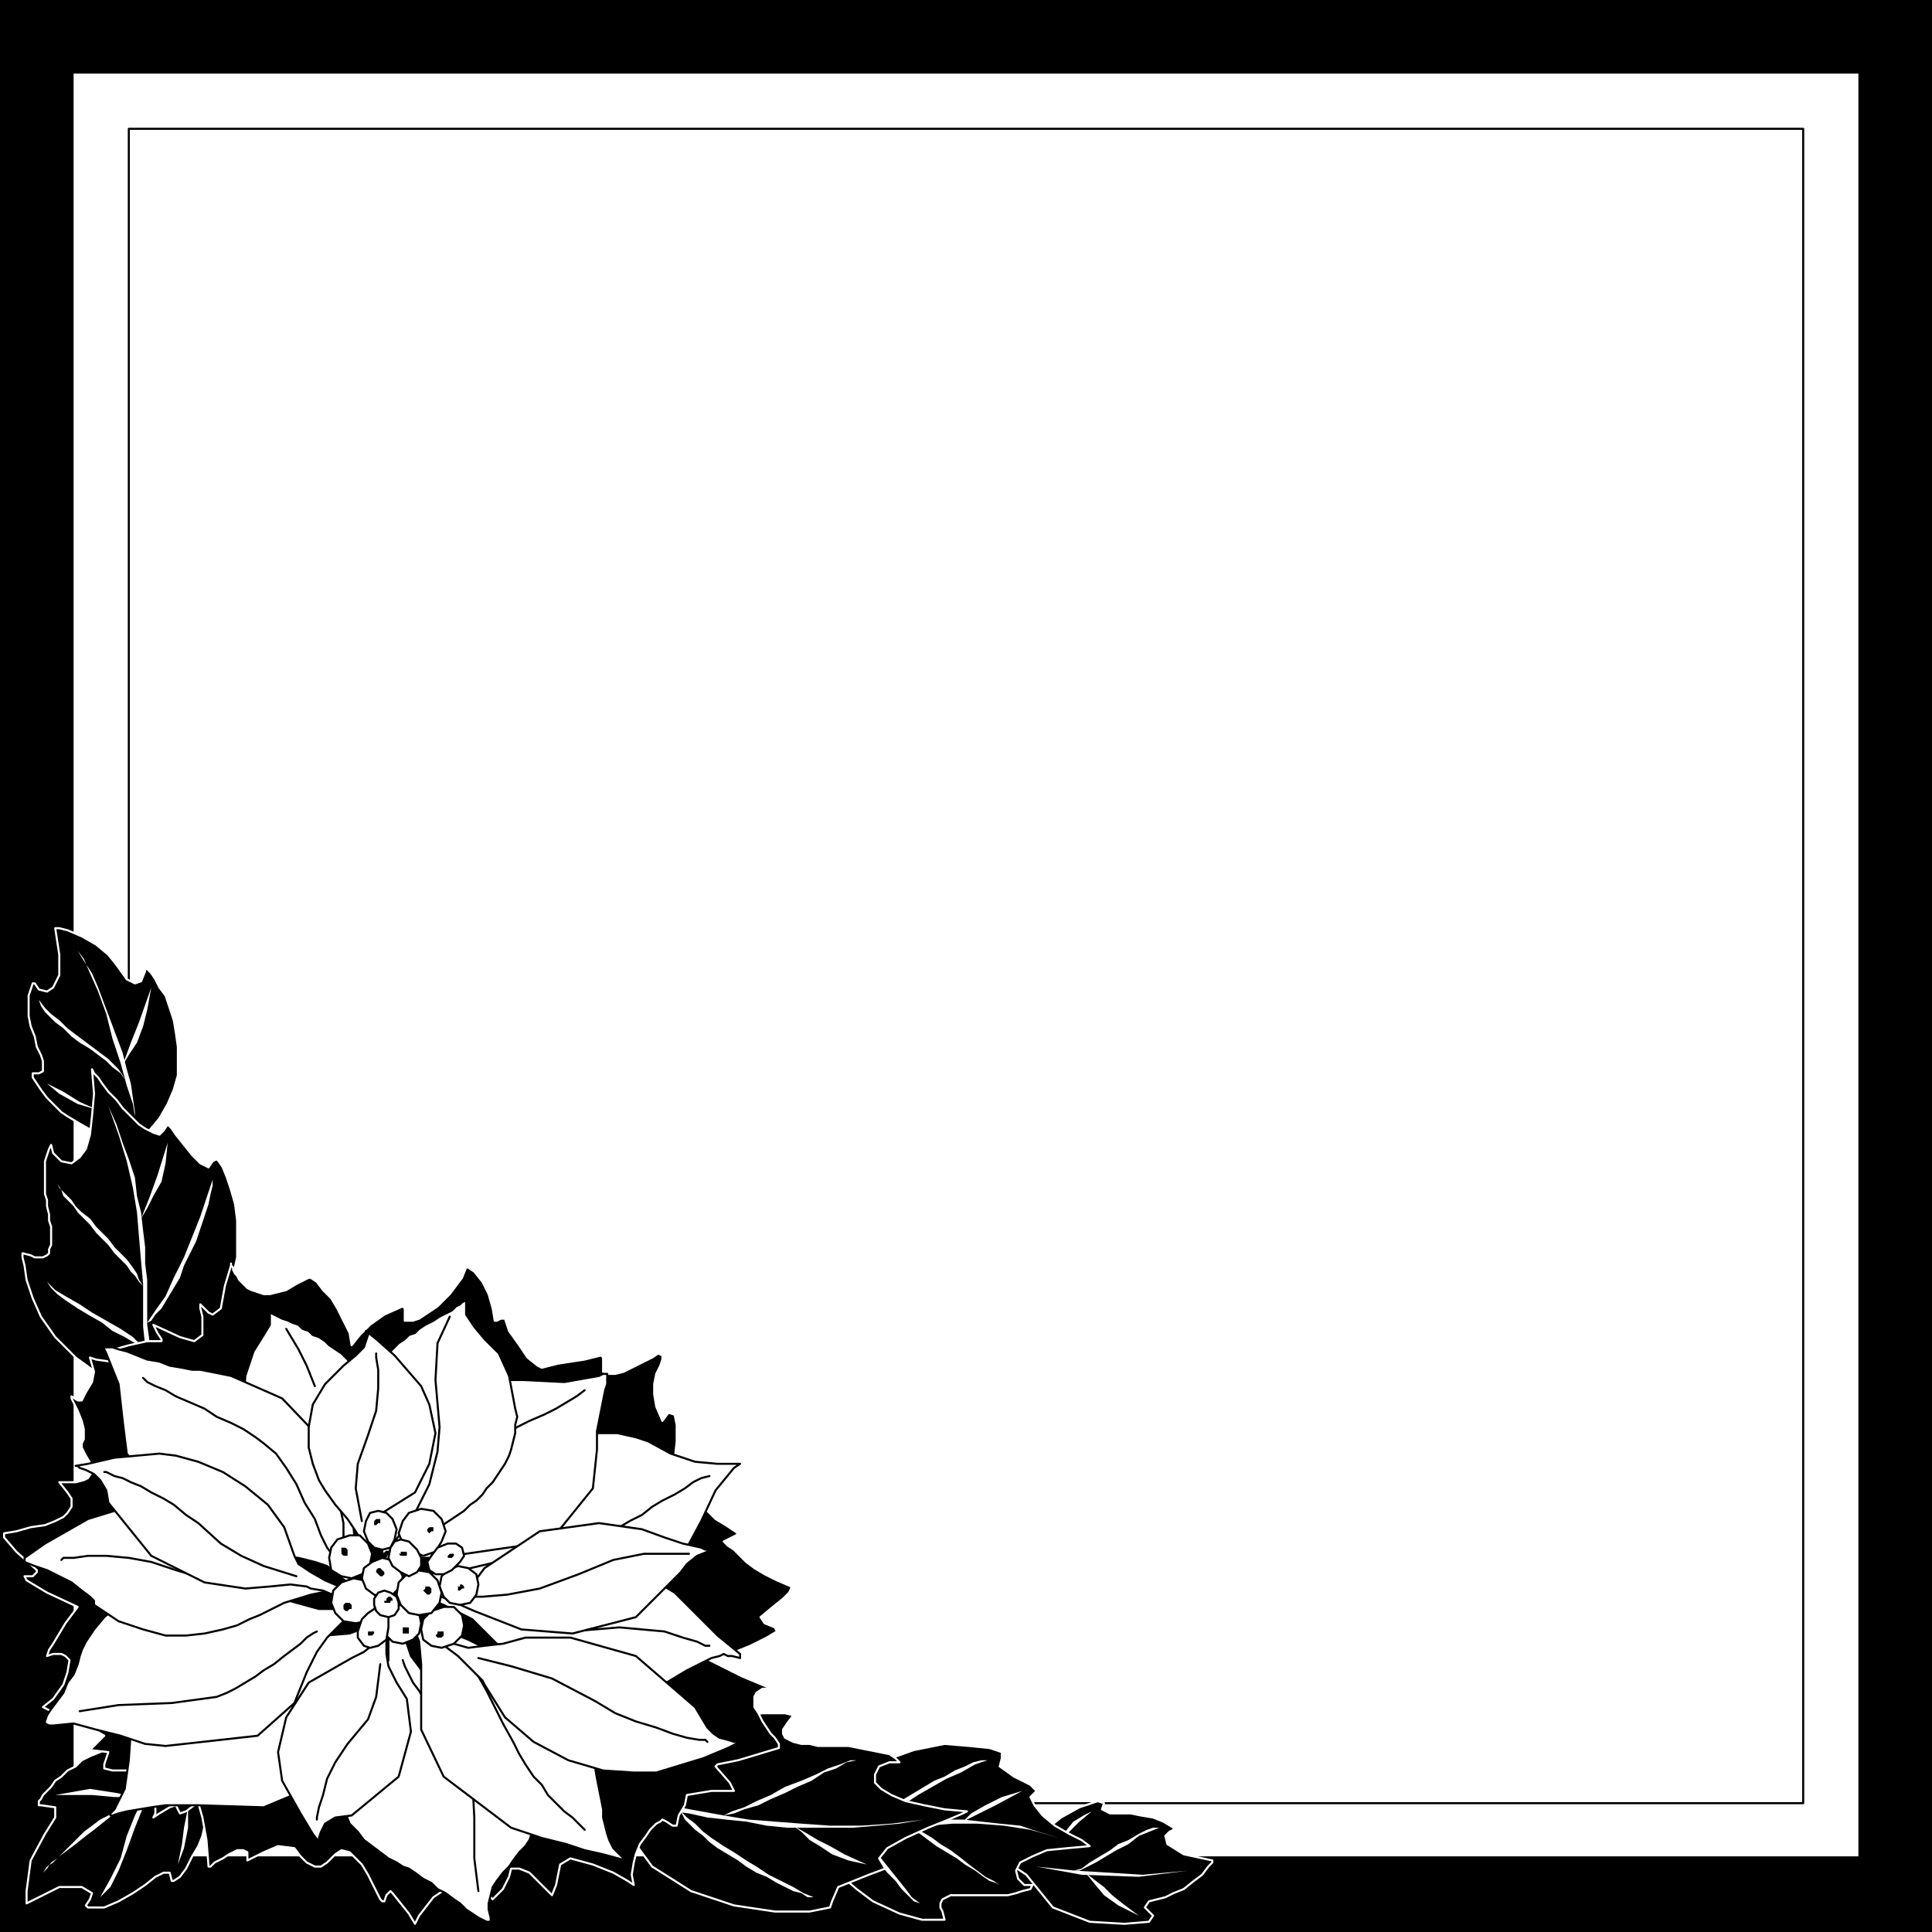 <svg xmlns="http://www.w3.org/2000/svg" fill-rule="evenodd" height="6.3in" preserveAspectRatio="none" stroke-linecap="round" viewBox="0 0 945 945" width="6.3in"><style>.brush0{fill:#fff}.pen0{stroke:#000;stroke-width:1;stroke-linejoin:round}.brush1{fill:#000}.pen1{stroke:none}.brush2{fill:#fff}.pen2{stroke:#fff;stroke-width:1;stroke-linejoin:round}.brush3{fill:#000}.pen3{stroke:none}.brush4{fill:#fff}.brush5{fill:#000}</style><path class="pen1 brush1" d="M945 945V0H0v945h945z"/><path class="pen1 brush2" d="M909 908V36H36v872h873z"/><path class="pen0" fill="none" d="M882 882V63H63v819h819"/><path class="pen2 brush3" d="m110 859-4 10-4 15-3 14h0l-2 5-3 5-3 6-3 4-3 2h-1 0l-1-4h-3l-4 2-5 4-6 4-7 4-7 3h-8 0l-1-1 2-3 1-3h0l-5-3H29l-16 8h0v-6l2-15 7-13h0l5-8v-5l-7-1h0-1v-2l1-1 1-2 2-2 2-2 2-3 3-2 3-3 4-2 3-3 4-2 5-2 4-2 5-1 5-1 5-1h10l5 1 6 2 5 2h0l3 1 4-1 4-2 4-3 4-2 2-3 2-1h1l-2 4-3 4-2 4-1 1z"/><path class="pen3 brush4" d="m67 879-10-2-13-2-17 3h18l11 1h11z"/><path class="pen3 brush2" d="m74 876-4 8-4 10-4 11-4 10-4 8-5 5 5-9 5-10 3-11 4-10 4-8 4-4z"/><path class="pen3 brush2" d="M93 865h-1l-2 1-3 1-3 2-4 2-4 3-5 3-5 3-4 4-6 3-5 4-5 4-4 3-5 4-4 3-4 3-3 3-3 2-2 3-1 1 3-3 2-3 3-2 3-3 3-3 4-4 3-3 4-3 4-3 4-2 3-3 4-3 4-3 4-2 4-2 4-3 4-2 3-1 3-2 4-1 3-1zm-1 19v10l-2 10-3 8 2-10 1-8 2-10z"/><path class="pen2 brush3" d="m66 568-3-4-5-3-6-4-7-4-7-4-5-3h0l-3-2-4-4-3-3-3-4-2-3-2-3v-2h3l2-1v-5l-1-3-2-4-1-5-2-5-1-5v-10l2-6h1l2 3 4 1h0l3-2 3-6v-10l-2-13h2l4 1 7 3 7 4 6 5 4 5h0l5 7 4 2 3-1 2-5h0v-1h1l2 2 2 3 2 4 3 4 2 6 2 6 1 6 1 7v14l-2 7-3 7-4 7-5 6h0l-2 4v5l1 5 2 5 2 4 1 3h0-1l-2-3-4-4-3-3-1-1z"/><path class="pen3 brush4" d="m60 521 3-5 4-6 3-8 2-8 2-11-6 17-4 10-4 11z"/><path class="pen3 brush2" d="m61 528-2-3-4-3-3-3-4-3-4-3-5-3-4-3-4-4-4-3-3-3-2-2-2-3-1-3 3 4 3 3 4 3 4 4 4 3 4 3 4 3 4 3 4 3 3 3 2 2 2 3 1 2z"/><path class="pen3 brush2" d="M66 550v-4l-1-6-3-9-3-11-4-12-3-12-4-11-4-9-3-7-3-4 3 5 4 6 3 7 3 8 3 8 3 8 3 8 2 8 2 7 1 7 1 7v6zm-18-7-10-3-9-5-6-5 8 4 8 5 9 4z"/><path class="pen2 brush3" d="m72 688-5-5-8-5-11-6-11-8-10-10h0l-7-10-4-9-3-9-1-7-1-4v-2h0l4 1 2 1h4l2-1 1-1v-2l1-2v-9l-1-3v-3l-1-4v-3l-1-3v-16l1-3 1-3h0l1-2 1 4 4 4h0l5 1 4-3 3-4 2-7 1-9 1-11-1-12h0l1 2 2 2 2 3 3 4 4 4 3 4 4 4 4 4 3 2 4 2 3 1 2-2 2-3h0l2 2 2 3 4 5 4 5 4 4 4 2 2-3h0l2-1 1 1 2 3 2 5 2 6 2 7 1 8v18l-2 9-2 10-4 10-6 9-7 9-10 7h0l-3 4-1 6v12l2 6 1 5 1 3h0l-1 1-3-5-4-6-3-5-2-2z"/><path class="pen3 brush4" d="m72 647 2-1 2-3 3-3 3-5 3-5 3-5 2-6 3-6 3-6 2-6 2-6 2-6 1-5 1-4v-3l-3 9-3 9-4 10-4 10-5 10-4 9-5 7-4 6z"/><path class="pen3 brush2" d="m53 541 4 9 3 9 3 8 3 9 1 9 2 8 1 9 1 8v8l1 8v22l1 7v12l1 6 1 5 1 5-2-8-2-8-1-9-1-9v-21l-1-11-1-12-1-12-2-12-3-13-4-13-5-14z"/><path class="pen3 brush2" d="m70 629-2-2-2-3-2-2-2-3-3-3-3-3-3-4-3-3-3-3-3-4-3-3-3-3-2-3-3-3-2-2-1-3-1-1-1-2 2 3 2 2 3 3 2 3 3 3 4 3 3 4 3 3 3 3 3 4 3 3 3 3 3 4 2 3 1 3 2 3zm2 34-2-3-4-3-5-3-6-3-5-4-7-4-5-3-6-4-4-3-3-3-2-3 4 4 5 3 7 4 6 4 7 4 7 4 6 4 4 4 3 5zm-3-67 3-5 3-6 4-7 2-9 1-10-5 16-4 11-4 10z"/><path class="pen2 brush3" d="m493 908 4-2 5-4 6-5 6-4 5-4h0l9-5 9-3 3 1h0l-1 3 2 1 2 1h10l5 1 6 1 5 2 5 3h0v1l-2 1-2 2h0l1 4 8 5 14 3h0v1l-2 2-3 4-4 3-5 4-5 2-4 2h0l-8 2-2 3 4 4h0l-2 3-12 1-17-1-18-7-13-16h0l-6-4h-15 0l1-2 7-2 4-1z"/><path class="pen3 brush4" d="m531 916 4 5 5 6 7 5 10 5-8-6-5-4-4-4-4-3-5-4z"/><path class="pen3 brush2" d="m525 915 4-1 4-3 5-3 5-3 4-3 5-2 5-3 4-2 3-1h3l-5 2-5 2-5 4-6 3-5 3-5 3-4 2-4 2h-3z"/><path class="pen3 brush2" d="m507 913 19 2 33 2 22-2-24 3-28-1-22-4zm10-12 4-5 4-5 5-3 4-2-6 5-5 5-6 5z"/><path class="pen2 brush3" d="m394 897 4 3 4 4 5 7 5 7 7 6 8 6h0l13 6 11 3h11l-1-4-1-2v-2l1-2 2-1 2-1h28l4-1 3-1 4-1h0l1-2h-4l-3-3h0l-1-4 2-4 6-3 7-3 10-1 11-1h0l-4-3-6-3-7-4-6-5-4-5-2-4 3-3h0l-3-3-8-4-7-5 1-4h0v-3l-6-2-10-1-12-1-15 3-14 5-14 9-11 15h0l-4 3-7 2h-8l-6-1h-5 0l3 2 8 4 5 2z"/><path class="pen3 brush4" d="m428 893 1-2 2-2 3-3 4-3 4-3 5-3 5-3 5-3 5-2 5-3 5-2 4-2 4-1h3l-6 2-7 4-7 3-7 4-7 4-6 4-6 4-5 4-4 3z"/><path class="pen3 brush2" d="m518 899-10-3-9-3-10-1-9-1-9-1h-9l-9 1h-8l-8 1-8 1h-7l-7 1h-12l-5-1 8 2h17l10-1 10-1h11l12-1h12l13 1 13 2 14 4z"/><path class="pen3 brush2" d="m444 893 2 2 4 2 4 3 4 3 5 3 5 3 4 3 5 3 4 3 3 2 3 1 2 1-3-2-4-2-4-3-4-3-5-4-4-3-5-3-4-3-5-3-4-1-3-2zm-29 1 2 2 3 3 3 4 4 4 3 4 4 5 4 4 3 4 3 3 3 3 3 1-4-3-3-4-4-5-4-5-4-5-4-5-4-4-4-4-4-2zm56-3 4-4 7-4 8-4 10-3-13 7-8 4-8 4z"/><path class="pen2 brush3" d="m290 879 3-1 4-3 4-3 4-3 4-4 5-4 6-5 6-4 6-4 8-3h0l18-5 15-2h11l4 1h0l-3 4-2 3v2l1 2 2 1 2 1 4 1h4l4 1h15l5 1 5 1 5 1 5 1 3 2h0l2 2h-5l-5 2h0l-2 4v4l3 3 5 3 7 3 9 2 10 2 11 1h0l-2 1-7 3-10 4-11 5-9 5-4 5 3 5h0l-8 3-15 6-3 7h0l-1 3-10 2h-17l-20-3-21-7-19-12-14-19h0l-5-5-8-2-10-1h-15 0l4-2 12-3 7-2z"/><path class="pen3 brush4" d="m333 886 1 2 1 2 2 2 3 3 4 3 3 3 4 3 5 3 5 3 4 3 5 3 5 2 5 3 4 2 4 2 4 1 3 2h3l-5-2-5-3-6-3-6-3-6-4-5-3-6-4-5-3-6-4-4-3-4-4-4-3-3-3z"/><path class="pen3 brush2" d="m452 890-12 2-11 1-12 1h-32l-10-1-10-2-10-1-9-1-9-2-8-1-8-1-7-1-7-1h-13l9-1h9l10 1 10 1 11 2 11 2 12 2 13 1 13 1 14 1h15l15-1 16-2z"/><path class="pen3 brush2" d="m354 888 4-2 6-2 6-3 7-3 7-4 8-3 7-3 6-3 6-2 5-2h3l-5 1-5 3-6 2-6 4-7 3-6 3-7 3-6 3-7 2-5 2-5 1zm-38-4 3-2 2-1 4-2 3-3 3-3 4-3 4-3 4-3 4-3 4-3 3-3 4-3 3-2 3-1 3-2h3l-3 1-4 2-3 3-4 2-3 3-4 4-3 3-4 3-4 3-4 3-3 3-4 2-4 2-3 2-4 1zm72 9 4 3 4 4 5 3 6 4 8 3 9 2-11-5-7-4-6-3-5-3-7-4z"/><path class="pen2 brush3" d="m42 712 3 5v3l-2 3-2 1-4 1h-8 0l4 5 2 3v4l-2 3-2 2-4 2-5 2h0l-7 1-7 2-6 1h0v2l6 7 10 9h0v1l-2 2h-4 0l1 2 10 6 15 7h0l-3 4-3 4-3 5-3 5-2 3-1 3h0l3-1h4l2 1h0l2 2-1 6-2 6-5 7-5 4h0l4 2 11 5 10 4 5 3h0l-5 5-2 2 9 1h0l-2 6v2l4 1h18l2 2 2 2 1 4v3l-1 4-1 3v3l-1 2h0l3-2 5-3 3-1h0l2 4 3-1 4-3 2-1h0l2 7 2 11 1 13h1l2-2 4-2 3-2 4-2h3l2 1v4h0l2-1 6-3 7-3 8 1h0l3 4 3 3 4 2h3l3-2h0l4-4 3-2 4 1 3 3 3 3 3 5 2 4 2 4 2 4 1 1h1l1-3 2-2 1 1h0l4 5 4 5 3 5h0l2-4 7-9 12-8h4l5 3 4 3 3 2 1 1h0l5-5 3-6 1-4h4l5 2 3 3 4 4 2 2 2 2h0l2-5 2-10 5-3h0l11 3 10 4 7 4 3 2h0l-1-5 1-6 1-4 2-5 3-4 2-3 3-3 2-1 1-1h0l2 1 3 2h2l1-5 3-5 1-5h0l6-1 6-1h11l-2-4-7-8h0l1-1 10-2 20-6h0v-2l-2-3-2-2-2-3-2-3-2-4-2-3v-5l1-2 3-2h4l-2-1-12-5-16-8h0l10-3 10-4 8-4 5-3h0l-1-2-5-2-2-3h0l6-5 5-4 3-3 1-2v-1h0l-7-3-6-3-5-3-4-3-3-3-3-3-3-2-2-2h0l2-1 4-2 1-1h0l-6-4-5-3-4-4-3-4-4-4-3-3-3-3-4-1-4-1h0l5-9 1-9v-8l-1-5h0l-3-1-3 4-3-7h0l-1-6v-5l1-5 2-4 1-3v-2l-2-1-3 2h0l-8 4-6 3-4 1h-5v-1h-1 0v-7l-1-1h0l-8 2-13 2-8 2h0l-2-1-5-4-4-6-5-7-2-6h0-2l-2 1h-1 0l-1-6-2-7-3-6-4-5-3-2h-1 0l-2 5-3 4-3 4-3 3-3 3-3 2-3 2-3 2-3 1h-4 0v-6l-1-1h0l-9 4-7 5-5 5-4 5h0l-1-6-3-6-3-6-3-5-4-4-3-4-3-2h-1 0l-6 3-5 3-4 1-4 1h-3l-3-1-3-1-2-1-2-2-2-2-1-2-1-1-1-2v-1l-1-1v-1 1h0l-3 10-2 11-4 3h0l-2-1-2-2-2-2h0v2l1 4v9l-4 3-7-2-13-6h0l2 4 2 3v1h0-7l-9 2-7 2h0l-1 1 1 3 1 2h0-3l-7-1-3-1h0l2 7-1 5-3 5-2 4h0-2l-3-2v1h0l3 6 2 5 1 4v5l-1 2v2l1 2 1 2z"/><path class="pen0 brush0" d="m197 913-3-2-4-2-4-3-4-3-4-3-3-4-4-4-2-5-3-5-1-6-1-6v-6l2-7 2-8 4-8 5-8 7-8h0l3-6 3-7v-10h0l1-5 3 2 3 3 2 2h0l2 6 6 8 13 9h0l3 2 3 2 4 3 4 3 5 4 4 4 5 4 4 5 4 5 3 6 2 6 2 6v6l-1 7-2 7h0l-1 3-2 3-3 3-3 4-2 3-3 3-3 4-2 3-1 4-1 4v3l1 4h0v2h-2l-2-1-2-1-3-2-3-2-3-3-3-2-4-3-4-2-3-3-4-2-4-3-3-2-3-1z"/><path class="pen0 brush2" d="M132 642v6l-3 5-5 8-4 12-1 17 5 25h0l1 2 1 3 2 3 2 3 2 2 3 3 3 3 2 3 3 3 3 3 3 3 4 2 3 3 3 2 2 2 3 3 3 1 2 2 2 2 2 1 1 1 1 1h1l-2-7-1-11 1-8h0l4-4 3-4 2-4 2-3 2-4 1-4 1-3 1-4v-13l-1-3-1-3-1-3-2-3-1-3-2-3-2-2-2-3-2-3-2-2-2-2-3-3-2-2-3-2-3-2-2-2-3-2-3-1-2-2-3-1-2-2-3-1-2-1-3-1-2-1-2-1-2-1zm194 181 10-6 8-4 4-2 4-1 2-1 2 1h2l4 1h0v-2l-11-9-18-18h0l-3-3-5-3-5-3-7-3-7-2-8-2-9-1-9-1h-8l-9 2-8 2-8 4-7 5h0l-6 3-7 2h-6 0l-6-1h-8 0l10 4 14 7 15 15h0l3 3 3 3 3 3 3 3 4 3 4 2 5 2 5 2 5 2 5 1h12l6-1 7-2 7-2 8-3z"/><path class="pen0 brush2" d="m317 705-6-2-9-2h-13l-14 1-14 4-14 8-12 13-8 20h0l-2 6-4 8-8 7h0l-5 6 8 1h6l9 1 13 1 17 4h0l6 2 9 2 9 2 11-2 12-4 14-9 14-15h0l7-13 7-15 9-11h0l3-2h-11l-11-1-12-4-11-6zM98 670l15 3 25 11 22 23 8 38h0v7l1 9 5 10h0l2 4 1 1-2 1-1-1h-2l-1-1h0l-6-5-5-4-6-2-8-2h0l-24-2-33-13-27-36h0l-2-16-2-18-6-15h0l-1-2v-1h4l3 1 4 1 5 2 5 2 6 1 5 2 6 1 5 1h4zm-1 213 32 1 31-13 15-44h0v-6l2-9 6-9h0l3-5-4-2h-3 0l-8 3-12 1-13-1h0l-15-1-21 1-23 10-20 26h0l-3 11-1 15-2 14-5 10h0l-2 2v1h1l3-1 4-1 6-1 6-1 7-1h16z"/><path class="pen0 brush2" d="m39 810 1-3 2-4 4-6 5-6 6-5 9-6 10-4 12-2 14-1 17 3 19 6h0l7 2 11 3h13l4-1v2l-2 3-3 2-1 1h0l-7 7-5 7-5 10h0l-6 15-18 16-45 5h0l-10-1-12-4-12-3-11-3-10 1h0-2l-2-1v-1l1-3 2-3 3-4 3-4 2-5 3-4 2-5 1-4zm253-101-2 19-21 26-55 8h0-13l-7 3h0l-4 2h-2l-1-2 1-1v-1h0l3-6 1-9 1-8h0l-1-9-1-11 2-13 7-13 14-11 25-8h17l20 1 17-3h0l2-1h2v5l-1 3-1 5-1 5-1 5-1 5v9zM172 888l-8 1-5 3-2 4-1 3v2h0l-3-4-6-10-9-16h0l-2-14 4-17 11-17 21-12h0l6-3 5-4 4-4 1-4h0l1 2v11h0l1 6 4 8 5 8h0l2 16-6 22-23 19z"/><path class="pen0" fill="none" d="m197 812 1 3 2 4 2 4 3 4 3 5 4 5 3 5 4 6 3 5 3 5 2 4 2 5 2 3h0l1 19v20l2 16m-3-140 12 5 9 4 9 3 9 1h9l12-1h0l12-1 11 1 11 1 9 3 7 2 4 2h2m-192-7-2 1-3 2-3 3-4 3-4 3-5 4-5 3-4 3-5 3-5 3-4 2-5 2h0l-22 3-26 1-19 3m147-23-2 16-4 11-10 12h0l-6 9-4 8-2 8-2 6-1 5v1m-15-240 6 10 4 8 4 10m62 94 10-4 17-4 19-4 19-4 13-4h0l4-3 5-2 5-3 6-3 5-4 5-3 6-3 5-3 4-3 4-2 4-1m-184 39-3-4-3-6-3-8-5-8-4-9-5-8-5-7-6-5h0l-4-3-6-4-6-3-7-3-6-4-7-3-7-3-5-3-5-2-4-2-2-2m124 87 2-3 2-4 3-5 4-5 4-7 4-6 4-6 5-6 4-5 5-3h0l4-3 6-3 6-3 6-4 6-3 7-3 6-3 5-3 5-3 4-3"/><path class="pen0 brush2" d="M228 636v7l4 6 5 6 7 7 5 11 3 16h0l1 4-1 4v4l-1 4-1 4-1 3-2 4-2 3-2 3-2 3-3 3-2 3-3 3-3 2-3 3-3 2-3 2-3 2-3 2-3 2-3 1-2 2-3 1-3 1-2 1-3 1-2 1-2 1-1 1h-2l-1 1h-1 0v-28l-2-8h0l-2-5-2-4-2-5-1-4-1-4-1-4v-10l1-4 1-3 1-3 1-3 1-2 2-3 2-2 2-3 2-2 2-2 2-2 2-2 3-2 2-2 3-1 2-2 3-2 2-1 2-1 3-2 2-1 2-1 2-1 2-2 2-1 1-1 2-1z"/><path class="pen0 brush2" d="m168 668 6-5 4-4 1-3 1-3v-1l-1-1h0l5 4 9 8 13 15h0l4 9 3 14-3 15-7 14-16 10h0l-4 6-3 9-1 7h0-1v-5l-1-3h0l-3-5-4-6-6-7-5-7h0l-3-5-3-8-2-8v-10l2-11 6-10 9-9z"/><path class="pen0" fill="none" d="m220 644-6 13-1 18 2 23h0l-1 12-4 16-8 16-9 12m-16-10-3-16 1-12 5-14h0l4-12 1-11v-9l-1-6v-2"/><path class="pen0 brush2" d="m306 910-3-3-3-3-2-4-1-3-1-4-1-4v-4l-1-5-1-5-1-5-1-6-3-6-3-6-3-7-5-8-6-9h0l-3-2-3-3-4-3-5-3-5-3-5-3-5-3-6-3-6-3-5-2-6-2-5-3-4-1-4-2-3-1-3-1-1-1h-1 0l5 6 3 8 1 11h0v32l11 23 33 25h0l15 5 12 3 9 3 9 2 11 3z"/><path class="pen0" fill="none" d="m286 895-3-3-3-3-4-3-4-4-4-4-3-5-4-4-4-6-3-5-3-6h0l-5-9-4-8-4-8-4-7-5-7-5-6-6-5"/><path class="pen0 brush2" d="m340 835 3 5 3 5 3 3 3 2 4 1 3 1h3l-6 3-12 5-23 7h0-11l-15-1-17-5-17-9-14-12-10-16h0l-1-2-2-2-3-3-3-3-4-4-4-3-4-3-3-2-3-2h-2 3l11 4 7 2h0l8-1 9-1 11-3h22l32 9 29 25z"/><path class="pen0" fill="none" d="m234 811 16 4 20 6 21 11h0l10 6 10 4 10 3 8 3 7 2 6 1h3l1 1"/><path class="pen0 brush2" d="m237 767-3 4-3 3-3 2-4 2h-16 0l8 3 16 7 23 9h0l25 2 31-8 22-22h0l3-4 5-4 5-2h0l1-1h-2l-2-1h0l-9-2-9-3-11-4h0l-21-3-29 4-27 18z"/><path class="pen0" fill="none" d="M337 760h-22l-15 3-17 7h0l-19 7-16 3-12 1h-5"/><path class="pen0 brush2" d="M46 785v-2l-2-2-4-3-5-4-6-3-6-3-6-2-5-2h0v-2l10-7 21-12h0l13-4 19-2 21 2 22 8 18 15h0l6 4 6 3 6 2h0l10 4v2l-2 1h0l-10 2-13 4-12 6h0l-5 2-6 3-7 2-9 2-9 1H81l-11-3-12-4-12-8z"/><path class="pen0" fill="none" d="m143 771-22 3h-15l-20-6h0l-12-4-11-2-11-1h-9l-7 1h-5l-1 1"/><path class="pen0 brush2" d="m53 735-1-6-3-5-3-3-4-2-3-1-1-1h-1 0l6-1 13-3 22-2h0l8 1 11 3 12 5 11 7 11 9 8 11 5 14h0l2 4 6 4 7 4 7 3 6 3 4 3h0v1l-5-1-6-1-7-3-6-1-2-1h0l-8-1-10 1-12 1h0l-20-3-26-13-21-26z"/><path class="pen0" fill="none" d="m145 771-16-5-11-5-10-6-11-10h0l-6-4-6-5-5-3-6-3-5-3-5-2-4-2-4-1-2-1-2-1h-1"/><path class="pen0 brush2" d="m219 768 5-2 5 1 4 3h0l1 5-1 5-3 4h0l-5 1-5-1-3-3h0l-2-5 1-5 3-3zm-8 20 6-2h5l4 4h0l1 5-1 5-4 4h0l-6 2-5-1-4-3h0l-1-5 1-5 4-4zm-33-39 1-5 2-4 4-1h0l4 1 3 3 2 5h0l-1 5-2 4-4 1h0l-4-1-3-3-2-5zm-11 25 6-2 5 1 5 4h0l1 6-1 5-4 5h0l-5 1-6-1-4-4h0l-2-5 1-6 4-4zm33-34 6-2 6 1 4 4h0l2 6-2 5-3 5h0l-6 2-5-2-5-4h0l-2-5 2-6 3-4z"/><path class="pen0 brush2" d="m214 757 5-2h4l3 2h0l1 4-2 3-4 4h0l-4 2h-4l-3-2h0l-1-4 2-3 3-4zm-49-4 6-2h5l4 4h0l2 5-1 5-4 5h0l-5 2-5-1-5-3h0l-1-6 1-5 3-4zm26 33 5-1 5 1 4 3h0l1 5-1 5-3 3h0l-5 2-5-1-3-3h0l-2-5 1-5 3-4z"/><path class="pen1 brush1" d="M210 747h2v2h-1l-1 1-1-1v-1l1-1z"/><path class="pen1 brush5" d="M167 757h2l1 1v3h-2l-1-1v-3z"/><path class="pen0 brush0" d="m182 764 5-2 4 1 4 4h0l2 4-1 5-4 4h0l-4 1-5-1-4-3h0l-2-5 1-5 4-3z"/><path class="pen1 brush1" d="M185 767h1l1 1 1 1v1l-1 1h-1l-1-1-1-1v-1l1-1z"/><path class="pen1 brush5" d="M184 743h2v2h-1l-1 1h-1v-2l1-1zm36 17h2v1l-1 1h-2v-1l1-1z"/><path class="pen0 brush0" d="m199 770 5-2 6 1 4 4h0l2 6-1 5-4 5h0l-6 1-5-1-4-4h0l-2-5 1-6 4-4z"/><path class="pen0 brush2" d="m193 754 3-1 4 1 4 4h0l2 4v4l-2 3h0l-4 2-4-2-4-3h0l-2-4 1-5 2-3zm-16 38 3-3 3-2h4l3 3v6l-1 6h0l-4 3-4 1-3-1h0l-3-4v-3l2-6z"/><path class="pen1 brush1" d="M197 796h3v3h-3v-3z"/><path class="pen1 brush5" d="M169 784h2l1 1v2h-1l-1 1h-1l-1-1v-2l1-1zm39-8h2l1 1v2l-1 1h-1l-1-1-1-1 1-1v-1zm-27 22h2v1l-1 1h-2v-2h1zm33 0h3v2l-1 1h-2l-1-1 1-1v-1zm11-22v-1h1l1 1v1h-1l-1 1h-1v-2h1z"/><path class="pen0 brush0" d="m185 779 3-1 3 1 3 2h0l1 3v3l-2 3h0l-3 1-4-1-2-2h0l-1-3v-3l2-3z"/><path class="pen1 brush1" d="m189 782 1-1h1l1 1v1h-1v1h-3v-1h1v-1z"/><path class="pen1 brush5" d="M197 759h2v2h-3l-1-1h1v-1h1z"/></svg>
